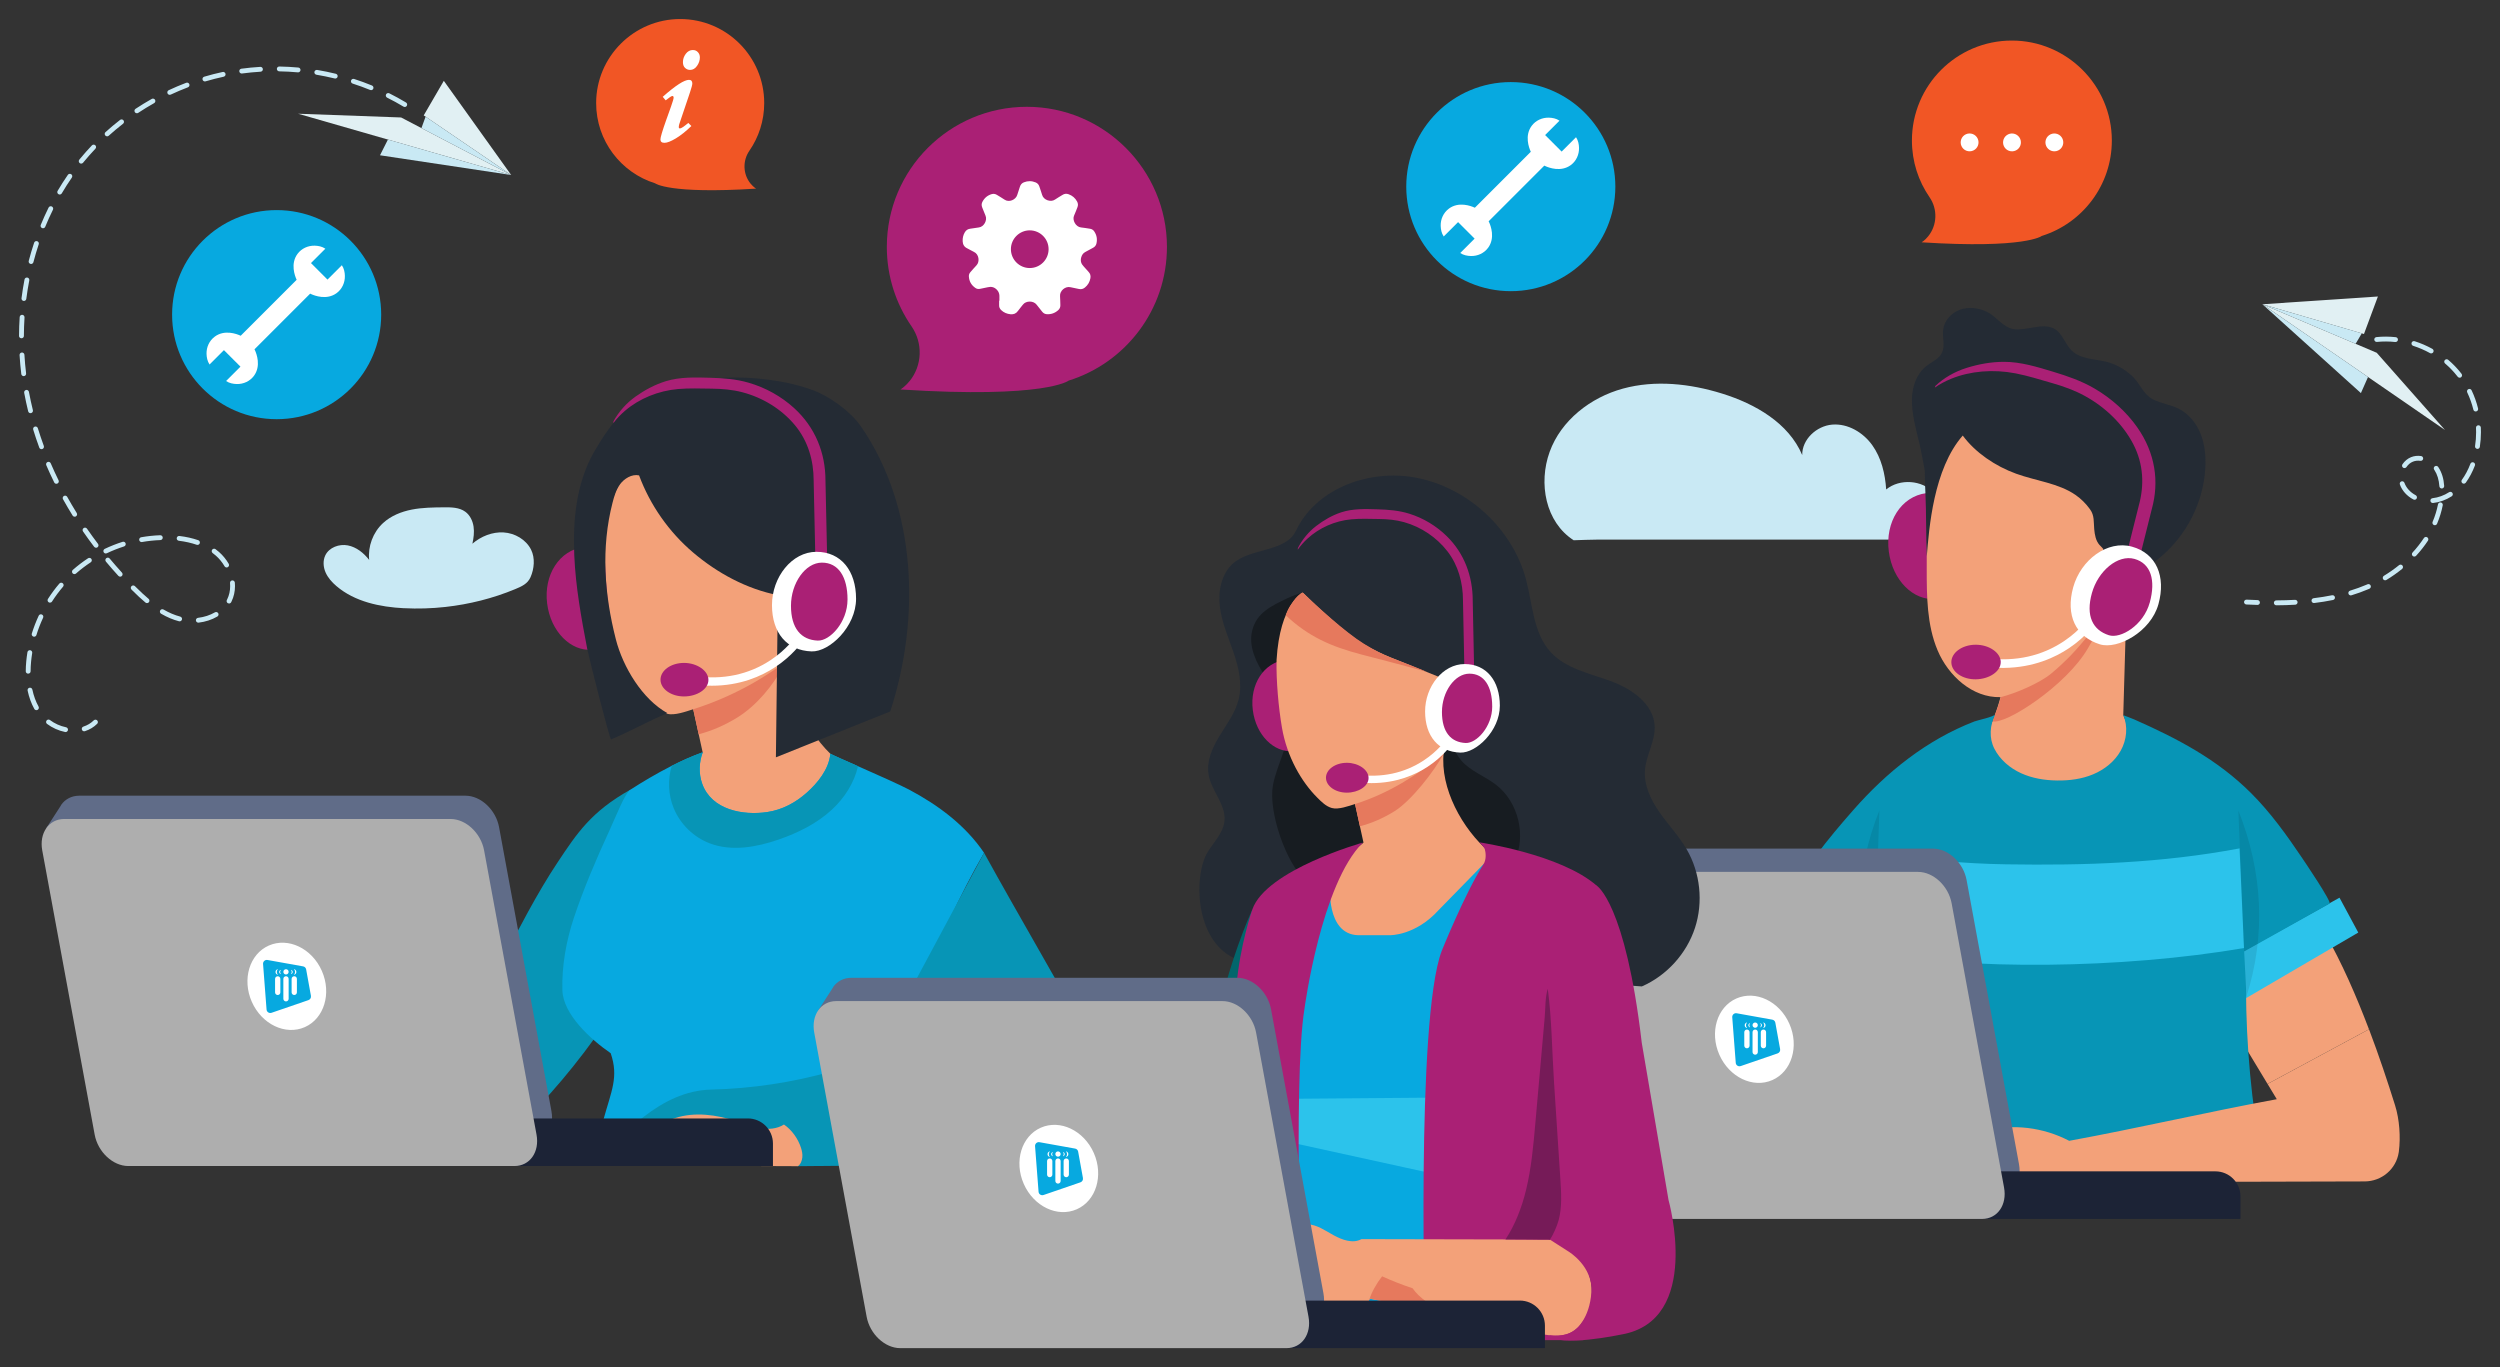<?xml version="1.0" encoding="UTF-8"?><svg id="Layer_1" xmlns="http://www.w3.org/2000/svg" viewBox="0 0 1313.31 718.21"><rect x="0" y="0" width="1313.31" height="718.21" fill="#333333" stroke="none"/><path d="M826.67,283.81c4.17-.1,8.34-.34,12.51-.34h175.97c6.4-6.68,7.12-17.79.84-24.58-6.28-6.79-17.97-7.61-25.13-1.76-.55-8.22-2.52-16.58-7.32-23.28-4.8-6.7-12.82-11.46-21.03-10.79-8.21.67-15.89,7.75-15.76,15.99-7.13-16.84-24.69-26.9-42.16-32.32-16.82-5.21-35.06-7.22-52.05-2.58-16.98,4.64-32.48,16.66-38.47,33.22-6,16.56-2.2,36.89,12.6,46.43Z" style="fill:#c9e9f4; stroke-width:0px;"/><path d="M212.26,319.52c-12.68-.65-25.88-3.4-35.53-11.64-2.35-2.01-4.48-4.36-5.71-7.2-1.23-2.83-1.46-6.2-.11-8.98,2.03-4.15,7.27-6.06,11.81-5.19,4.54.87,8.37,3.99,11.22,7.63-.76-7.1,2.01-14.5,7.26-19.34,4.15-3.83,9.59-6.01,15.13-7.1,5.54-1.08,11.22-1.14,16.86-1.19,3.9-.04,8.1.02,11.25,2.32,2.45,1.79,3.87,4.75,4.33,7.75.46,3,.04,6.07-.61,9.04,4.53-3.87,10.45-6.28,16.4-5.92,5.94.36,11.79,3.75,14.44,9.08,2.18,4.4,1.64,10.02-.3,14.44-1.52,3.49-4.72,4.88-8.07,6.27-11.67,4.85-24.1,7.97-36.65,9.36-7.21.8-14.48,1.02-21.72.65Z" style="fill:#c9e9f4; stroke-width:0px;"/><path d="M1012.89,124.18c4.8-5.9,5.07-14.31.75-20.57-5.84-8.46-9.26-18.73-9.26-29.79,0-28.99,23.49-52.5,52.48-52.51,28.94-.02,52.54,23.58,52.54,52.51,0,23.54-15.49,43.46-36.82,50.13h0s-8.55,6.83-63.1,3.34c0,0,1.63-.93,3.41-3.11Z" style="fill:#f15625; stroke-width:0px;"/><path d="M394.3,96.48c-4.04-4.96-4.26-12.03-.63-17.29,4.91-7.12,7.79-15.74,7.79-25.04,0-24.37-19.75-44.13-44.12-44.15-24.33-.01-44.17,19.82-44.17,44.15,0,19.79,13.02,36.53,30.96,42.14h0s7.19,5.74,53.05,2.8c0,0-1.37-.79-2.86-2.61Z" style="fill:#f15625; stroke-width:0px;"/><path d="M477.8,200.25c6.73-8.26,7.1-20.05,1.05-28.82-8.18-11.86-12.98-26.24-12.98-41.74,0-40.62,32.92-73.55,73.53-73.58,40.54-.02,73.62,33.03,73.62,73.58,0,32.98-21.7,60.89-51.6,70.24h0s-11.98,9.57-88.41,4.67c0,0,2.29-1.31,4.77-4.36Z" style="fill:#aa2075; stroke-width:0px;"/><circle cx="145.33" cy="165.29" r="54.92" style="fill:#07a9e0; stroke-width:0px;"/><polygon points="233.15 42.46 268.54 91.94 222.59 60.62 233.15 42.46" style="fill:#e1f0f3; stroke-width:0px;"/><polygon points="156.6 59.75 268.54 91.94 210.71 61.71 156.6 59.75" style="fill:#e1f0f3; stroke-width:0px;"/><polygon points="223.57 61.29 221.39 67.29 268.54 91.94 223.57 61.29" style="fill:#c9e9f4; stroke-width:0px;"/><polygon points="268.54 91.94 199.62 81.57 203.78 73.32 268.54 91.94" style="fill:#c9e9f4; stroke-width:0px;"/><polygon points="1249.17 155.76 1188.48 159.83 1241.85 175.46 1249.17 155.76" style="fill:#e1f0f3; stroke-width:0px;"/><polygon points="1284.4 225.88 1188.48 159.83 1248.55 185.32 1284.4 225.88" style="fill:#e1f0f3; stroke-width:0px;"/><polygon points="1240.71 175.12 1237.46 180.61 1188.48 159.83 1240.71 175.12" style="fill:#c9e9f4; stroke-width:0px;"/><polygon points="1188.48 159.83 1240.24 206.5 1243.98 198.05 1188.48 159.83" style="fill:#c9e9f4; stroke-width:0px;"/><path d="M1195.8,317.98c-.7,0-1.27-.59-1.27-1.29,0-.7.56-1.29,1.27-1.29,3.41-.02,6.72-.12,9.83-.29.71-.04,1.3.5,1.34,1.2.04.7-.5,1.32-1.2,1.36-3.15.17-6.5.31-9.96.31h0ZM1185.91,317.78s-.03,0-.04,0c-1.86-.06-3.76-.14-5.81-.23-.7-.03-1.24-.63-1.21-1.33.03-.7.63-1.24,1.33-1.21,2.03.1,3.92.17,5.77.23.7.02,1.25.61,1.23,1.31-.02.69-.59,1.23-1.27,1.23ZM1215.56,316.79c-.63,0-1.18-.47-1.26-1.12-.08-.7.41-1.33,1.11-1.42,3.33-.4,6.59-.93,9.67-1.55.69-.14,1.36.3,1.5.99.14.69-.3,1.36-.99,1.5-3.15.64-6.47,1.18-9.87,1.59-.05,0-.1,0-.15,0ZM1234.92,312.79c-.54,0-1.05-.35-1.22-.9-.21-.67.17-1.38.84-1.59,2.97-.91,5.87-1.96,8.63-3.13.18-.07.35-.15.53-.23.64-.28,1.39.02,1.67.66.28.64-.02,1.39-.66,1.67-.18.08-.36.16-.54.23-2.83,1.2-5.82,2.29-8.88,3.22-.12.04-.25.06-.37.06ZM1252.99,304.84c-.43,0-.85-.22-1.09-.61-.36-.6-.17-1.38.43-1.75,2.78-1.69,5.46-3.57,7.95-5.59.55-.44,1.35-.36,1.79.19.44.55.36,1.35-.19,1.79-2.58,2.09-5.36,4.04-8.24,5.79-.21.12-.43.18-.66.18ZM1268.3,292.39c-.31,0-.62-.11-.86-.34-.52-.48-.55-1.28-.07-1.8,2.23-2.42,4.24-4.98,5.97-7.62.39-.59,1.18-.75,1.76-.36.59.39.75,1.18.36,1.76-1.81,2.75-3.91,5.42-6.23,7.94-.25.27-.59.41-.94.41ZM1279.08,275.91c-.16,0-.33-.03-.49-.1-.65-.27-.95-1.02-.68-1.67,1.27-3,2.22-6.09,2.83-9.19.14-.69.8-1.14,1.49-1,.69.14,1.14.8,1,1.49-.64,3.27-1.64,6.53-2.98,9.69-.21.49-.68.78-1.17.78ZM1278.01,264.24c-.64,0-1.19-.48-1.26-1.13-.08-.7.43-1.33,1.13-1.4,2.99-.33,5.99-1.41,8.68-3.14.59-.38,1.38-.21,1.76.39.38.59.21,1.38-.39,1.76-3.02,1.93-6.4,3.15-9.78,3.52-.05,0-.09,0-.14,0ZM1268.41,262.54c-.2,0-.4-.05-.59-.15-3.41-1.8-5.93-4.59-7.1-7.87-.24-.66.11-1.39.77-1.63.66-.24,1.39.11,1.63.77.94,2.64,3.09,5,5.89,6.48.62.33.86,1.1.53,1.72-.23.43-.67.68-1.13.68ZM1282.73,256.62c-.66,0-1.22-.51-1.27-1.19-.23-3.35-1.09-6.19-2.56-8.45-.05-.08-.1-.16-.16-.24-.4-.58-.26-1.37.32-1.77.58-.4,1.37-.26,1.77.32.07.1.14.2.2.3,1.71,2.63,2.71,5.88,2.96,9.67.05.7-.48,1.31-1.18,1.36-.03,0-.06,0-.09,0ZM1294.32,254.08c-.26,0-.52-.08-.75-.24-.57-.41-.7-1.21-.28-1.78,1.76-2.43,3.26-5.26,4.47-8.42.25-.66.99-.99,1.64-.73.66.25.99.99.73,1.64-1.29,3.37-2.9,6.4-4.79,9.01-.25.34-.64.53-1.03.53ZM1263.12,245.9c-.24,0-.49-.07-.71-.22-.58-.39-.74-1.18-.35-1.77,1.17-1.73,2.74-3.03,4.55-3.76,1.62-.65,3.41-.85,5.25-.58.7.1,1.18.75,1.08,1.44-.1.7-.75,1.18-1.44,1.08-1.39-.2-2.73-.06-3.93.43-1.33.53-2.5,1.51-3.38,2.82-.25.37-.65.56-1.06.56ZM1301.47,235.81c-.06,0-.13,0-.2-.01-.69-.11-1.17-.76-1.06-1.45.37-2.39.55-4.84.55-7.28,0-.77-.02-1.56-.06-2.33-.03-.7.51-1.3,1.21-1.33.71-.03,1.3.51,1.33,1.21.04.81.06,1.64.06,2.45,0,2.57-.2,5.16-.58,7.67-.1.63-.64,1.08-1.26,1.08ZM1300.55,216.17c-.57,0-1.09-.39-1.23-.97-.78-3.14-1.87-6.19-3.23-9.07-.3-.64-.03-1.39.61-1.7.63-.3,1.39-.03,1.69.6,1.44,3.03,2.58,6.25,3.4,9.55.17.68-.25,1.37-.93,1.54-.1.03-.21.04-.31.04ZM1292.1,198.42c-.38,0-.76-.17-1.01-.5-.08-.1-.16-.2-.24-.31-1.87-2.4-4.02-4.64-6.39-6.65-.54-.46-.6-1.26-.14-1.79.46-.54,1.26-.6,1.79-.14,2.5,2.13,4.77,4.49,6.75,7.03.08.11.17.22.25.33.43.56.32,1.36-.24,1.78-.23.18-.5.26-.77.26ZM1277.15,185.65c-.21,0-.42-.05-.61-.16-2.81-1.55-5.79-2.84-8.85-3.82-.67-.21-1.04-.93-.82-1.6.21-.67.93-1.04,1.6-.82,3.22,1.03,6.35,2.38,9.3,4.01.62.34.84,1.11.5,1.73-.23.42-.67.66-1.11.66ZM1258.42,179.67s-.09,0-.14,0c-3.21-.35-6.47-.37-9.61-.05-.69.07-1.32-.44-1.4-1.14-.07-.7.44-1.32,1.14-1.4,3.32-.34,6.76-.32,10.15.05.7.08,1.2.71,1.13,1.4-.07.65-.62,1.13-1.26,1.13Z" style="fill:#c9e9f4; stroke-width:0px;"/><path d="M34.45,384.57c-.09,0-.17,0-.26-.03-3.43-.71-6.7-2.18-9.47-4.25-.56-.42-.68-1.22-.25-1.78.42-.56,1.22-.68,1.78-.25,2.47,1.85,5.39,3.16,8.45,3.79.69.14,1.13.81.99,1.5-.12.6-.65,1.02-1.25,1.02ZM44.23,384.17c-.54,0-1.04-.34-1.21-.88-.22-.67.15-1.39.82-1.6,2.09-.68,3.91-1.77,5.41-3.26.5-.49,1.31-.49,1.8,0,.49.5.49,1.31,0,1.8-1.79,1.77-3.94,3.07-6.42,3.87-.13.04-.26.06-.39.06ZM19.13,373.06c-.45,0-.88-.24-1.11-.65-1.58-2.84-2.76-6.08-3.51-9.62-.15-.69.29-1.36.98-1.51.69-.14,1.36.29,1.51.98.7,3.29,1.79,6.29,3.25,8.91.34.61.12,1.39-.49,1.73-.2.11-.41.16-.62.16ZM14.8,353.89h0c-.7,0-1.27-.54-1.27-1.24,0-1.73.1-3.51.27-5.3.15-1.57.35-3.16.61-4.73.11-.69.77-1.16,1.46-1.05.69.11,1.16.77,1.05,1.46-.25,1.51-.44,3.05-.59,4.57-.16,1.72-.25,3.39-.25,5.05,0,.7-.57,1.23-1.27,1.23ZM17.93,334.48c-.12,0-.25-.02-.38-.06-.67-.21-1.05-.92-.84-1.59.99-3.19,2.21-6.35,3.62-9.39.3-.64,1.05-.91,1.69-.62.64.3.91,1.05.62,1.69-1.37,2.94-2.55,5.99-3.5,9.07-.17.55-.67.9-1.22.9ZM104.18,327.09c-.64,0-1.19-.48-1.26-1.12-.08-.7.42-1.33,1.12-1.41,3.23-.38,6.29-1.38,8.85-2.88.61-.36,1.39-.15,1.74.45.36.61.15,1.39-.45,1.74-2.86,1.68-6.26,2.8-9.84,3.22-.05,0-.1,0-.15,0ZM94.36,326.41c-.11,0-.22-.01-.33-.04-3.17-.84-6.25-2.13-9.4-3.97-.61-.35-.81-1.13-.46-1.74.35-.61,1.13-.81,1.74-.46,2.96,1.72,5.83,2.93,8.77,3.71.68.18,1.09.88.91,1.55-.15.57-.67.95-1.23.95ZM120.32,317.03c-.2,0-.4-.05-.59-.14-.62-.32-.87-1.09-.54-1.72.06-.11.12-.23.17-.34,1.03-2.11,1.55-4.44,1.55-6.93,0-.53-.02-1.08-.07-1.62-.06-.7.45-1.32,1.15-1.38.7-.06,1.32.45,1.38,1.15.06.62.08,1.24.08,1.85,0,2.88-.61,5.59-1.81,8.05-.07.14-.13.27-.2.4-.23.44-.67.69-1.13.69ZM77.23,316.83c-.29,0-.58-.1-.82-.3-2.2-1.84-4.47-3.95-7.16-6.64l-.17-.17c-.5-.5-.5-1.3,0-1.8.5-.5,1.3-.5,1.8,0l.17.17c2.64,2.63,4.86,4.7,7,6.49.54.45.61,1.25.16,1.79-.25.3-.61.45-.98.45ZM26.26,316.59c-.24,0-.47-.07-.69-.2-.59-.38-.76-1.17-.38-1.76,1.82-2.83,3.83-5.55,6-8.08.46-.53,1.26-.6,1.79-.14.53.46.6,1.26.14,1.79-2.09,2.45-4.04,5.07-5.79,7.8-.24.38-.65.59-1.07.59ZM63.14,302.94c-.34,0-.69-.14-.94-.41-2.23-2.44-4.44-4.96-6.55-7.5-.45-.54-.38-1.34.16-1.79.54-.45,1.34-.38,1.79.16,2.09,2.5,4.27,5,6.47,7.41.47.52.44,1.32-.08,1.8-.24.22-.55.33-.86.33ZM39.1,301.6c-.35,0-.7-.14-.95-.42-.47-.52-.42-1.33.1-1.8l.05-.04c2.48-2.18,5.16-4.23,7.96-6.07.59-.39,1.38-.22,1.76.36.39.59.22,1.38-.36,1.76-2.7,1.77-5.29,3.74-7.68,5.85l-.03.03c-.24.22-.55.32-.85.32ZM119.06,298.1c-.44,0-.86-.23-1.1-.63-1.24-2.13-2.78-4.01-4.58-5.59-.53-.46-1.09-.91-1.66-1.34-.56-.42-.68-1.22-.26-1.78.42-.56,1.22-.68,1.78-.26.63.47,1.24.96,1.82,1.47,2,1.76,3.72,3.85,5.1,6.22.35.61.15,1.39-.46,1.74-.2.12-.42.17-.64.17ZM55.58,290.76c-.48,0-.93-.27-1.15-.73-.3-.63-.03-1.39.6-1.7,3.02-1.44,6.17-2.68,9.36-3.7.67-.21,1.39.15,1.6.82.21.67-.15,1.39-.82,1.6-3.08.99-6.12,2.19-9.04,3.58-.18.08-.36.12-.55.12ZM50.46,287.74c-.38,0-.76-.17-1.01-.5-2.01-2.64-3.97-5.35-5.84-8.06-.4-.58-.25-1.37.33-1.77.58-.4,1.37-.25,1.77.33,1.85,2.68,3.79,5.36,5.77,7.97.43.56.32,1.36-.24,1.78-.23.17-.5.26-.77.26ZM103.74,286.25c-.14,0-.28-.02-.42-.07-2.84-.99-6-1.69-9.37-2.1-.7-.08-1.2-.72-1.11-1.41.08-.7.72-1.2,1.41-1.11,3.56.43,6.89,1.17,9.91,2.22.66.23,1.01.96.78,1.62-.18.53-.68.85-1.2.85ZM74.38,284.75c-.61,0-1.14-.43-1.25-1.05-.12-.69.34-1.35,1.03-1.47,3.31-.58,6.68-.94,10.01-1.06.7-.02,1.29.52,1.32,1.23.02.7-.52,1.29-1.23,1.32-3.21.11-6.46.46-9.66,1.02-.07.01-.15.02-.22.02ZM39.23,271.44c-.43,0-.84-.21-1.08-.6-1.75-2.82-3.45-5.71-5.05-8.58-.34-.61-.12-1.39.49-1.73.61-.34,1.39-.12,1.73.49,1.58,2.84,3.26,5.69,4.99,8.48.37.6.19,1.38-.41,1.75-.21.13-.44.19-.67.19ZM29.62,254.14c-.47,0-.92-.26-1.14-.71-1.47-2.98-2.87-6.02-4.17-9.05-.28-.65.02-1.39.67-1.67.65-.28,1.39.02,1.67.67,1.28,2.98,2.66,5.99,4.11,8.93.31.63.05,1.39-.58,1.7-.18.09-.37.13-.56.13ZM21.82,235.96c-.52,0-1.01-.32-1.19-.83-1.15-3.12-2.22-6.3-3.18-9.44-.21-.67.17-1.38.84-1.59.67-.21,1.38.17,1.59.84.95,3.1,2.01,6.23,3.14,9.31.24.66-.1,1.39-.76,1.63-.14.05-.29.08-.44.08ZM16.03,217.05c-.57,0-1.09-.39-1.23-.97-.79-3.23-1.5-6.51-2.1-9.75-.13-.69.33-1.35,1.02-1.48.69-.13,1.36.33,1.48,1.02.59,3.19,1.28,6.42,2.07,9.6.17.68-.25,1.37-.93,1.54-.1.03-.2.04-.3.04ZM12.44,197.59c-.63,0-1.18-.47-1.26-1.12-.4-3.28-.7-6.62-.9-9.94-.04-.7.49-1.3,1.2-1.35.71-.04,1.3.49,1.35,1.2.19,3.26.49,6.55.88,9.78.09.7-.41,1.33-1.11,1.42-.05,0-.1,0-.16,0ZM11.27,177.7h0c-.7,0-1.27-.51-1.27-1.21.01-3.31.12-6.63.34-9.94.05-.7.65-1.21,1.35-1.17.7.05,1.23.66,1.19,1.36-.21,3.25-.32,6.49-.33,9.75,0,.7-.57,1.21-1.27,1.21ZM12.56,158.1c-.05,0-.11,0-.16-.01-.7-.09-1.19-.73-1.1-1.42.42-3.29.96-6.61,1.58-9.85.13-.69.8-1.14,1.49-1.01.69.13,1.14.8,1.01,1.49-.62,3.19-1.14,6.45-1.56,9.69-.08.64-.63,1.11-1.26,1.11ZM16.32,138.67c-.11,0-.21-.01-.32-.04-.68-.18-1.09-.87-.91-1.55.84-3.22,1.8-6.44,2.84-9.57.22-.67.94-1.03,1.61-.8.67.22,1.03.94.8,1.61-1.03,3.08-1.96,6.24-2.79,9.41-.15.57-.67.95-1.23.95ZM22.58,119.91c-.16,0-.32-.03-.48-.1-.65-.27-.96-1.01-.69-1.66,1.27-3.08,2.65-6.14,4.11-9.1.31-.63,1.08-.89,1.71-.58.63.31.89,1.08.58,1.71-1.44,2.9-2.8,5.91-4.04,8.94-.2.49-.68.79-1.18.79ZM31.36,102.19c-.22,0-.44-.06-.64-.18-.61-.36-.81-1.14-.45-1.74,1.69-2.87,3.5-5.7,5.38-8.42.4-.58,1.19-.72,1.77-.32.58.4.72,1.19.32,1.77-1.85,2.66-3.62,5.44-5.28,8.26-.24.4-.66.63-1.1.63ZM42.65,85.95c-.28,0-.57-.09-.8-.29-.55-.44-.63-1.25-.18-1.79.15-.18.29-.36.44-.54,1.96-2.37,4.03-4.72,6.17-6.96.48-.51,1.29-.53,1.8-.04.51.48.53,1.29.04,1.8-2.09,2.2-4.13,4.5-6.04,6.82-.14.18-.29.35-.43.53-.25.31-.62.47-.99.47ZM56.28,71.62c-.35,0-.69-.14-.95-.42-.47-.52-.43-1.33.09-1.8,2.46-2.22,5.04-4.37,7.66-6.41.56-.43,1.35-.33,1.79.23.43.56.33,1.35-.23,1.79-2.58,2-5.11,4.11-7.52,6.29-.24.22-.55.33-.85.33ZM71.91,59.5c-.41,0-.82-.2-1.06-.57-.39-.59-.23-1.38.36-1.76,2.76-1.83,5.63-3.58,8.52-5.21.61-.34,1.39-.13,1.73.49.34.61.13,1.39-.49,1.73-2.84,1.59-5.65,3.31-8.36,5.11-.22.14-.46.21-.7.21ZM212.61,56.19c-.22,0-.45-.06-.65-.18-2.78-1.67-5.67-3.25-8.59-4.71-.63-.31-.88-1.08-.57-1.71.31-.63,1.08-.88,1.71-.57,2.98,1.49,5.93,3.11,8.76,4.81.6.36.8,1.14.44,1.75-.24.4-.66.62-1.09.62ZM89.16,49.81c-.48,0-.94-.27-1.15-.73-.3-.64-.02-1.39.61-1.69,3.01-1.41,6.1-2.72,9.2-3.9.66-.25,1.39.08,1.64.74.25.66-.08,1.39-.74,1.64-3.04,1.16-6.07,2.44-9.02,3.83-.17.08-.36.12-.54.12ZM194.93,47.35c-.16,0-.32-.03-.48-.09-3.01-1.23-6.1-2.36-9.21-3.36-.67-.22-1.04-.93-.82-1.6.22-.67.93-1.04,1.6-.82,3.16,1.02,6.32,2.18,9.38,3.43.65.27.96,1.01.7,1.66-.2.49-.68.79-1.18.79ZM107.64,42.78c-.55,0-1.06-.36-1.22-.91-.2-.67.18-1.38.86-1.58,3.19-.95,6.45-1.78,9.68-2.48.69-.15,1.36.29,1.51.98.15.69-.29,1.36-.98,1.51-3.17.68-6.36,1.5-9.49,2.43-.12.04-.24.05-.36.05ZM176.11,41.26c-.1,0-.2-.01-.3-.04-3.16-.77-6.39-1.43-9.6-1.97-.69-.12-1.16-.77-1.05-1.46.12-.69.77-1.16,1.46-1.05,3.27.55,6.56,1.22,9.79,2.01.68.17,1.1.85.94,1.54-.14.58-.66.97-1.24.97ZM126.97,38.62c-.63,0-1.17-.46-1.26-1.1-.09-.7.39-1.34,1.09-1.43,3.28-.44,6.62-.77,9.95-.96.7-.04,1.3.5,1.34,1.2.04.7-.5,1.3-1.2,1.34-3.26.19-6.54.51-9.75.94-.06,0-.12.01-.17.01ZM156.6,38.01s-.08,0-.12,0c-3.25-.3-6.54-.48-9.79-.53-.7-.01-1.26-.59-1.25-1.29.01-.7.59-1.27,1.29-1.25,3.31.06,6.67.24,9.98.54.7.06,1.22.68,1.15,1.38-.06.66-.62,1.16-1.27,1.16Z" style="fill:#c9e9f4; stroke-width:0px;"/><path d="M112.8,176.85c5.18-3.86,11.59-1.41,13.44-.56.07.03.13.06.2.09l29.4-29.4c-.03-.07-.06-.13-.09-.2-.84-1.85-3.3-8.26.56-13.44,2.1-2.82,5.48-4.36,8.99-4.28,1.82.04,3.91.41,5.61,1.59l-7.55,7.55.48.48,7.72,7.72.48.48,7.55-7.55c1.16,1.69,1.54,3.77,1.58,5.58.09,3.56-1.48,6.99-4.36,9.09-5.17,3.77-11.52,1.34-13.35.5h-.01c-.17-.08-.34-.16-.51-.25h0l-29.25,29.25h0c.09.16.18.33.25.51h0c.84,1.85,3.27,8.2-.5,13.37-2.1,2.88-5.53,4.46-9.09,4.36-1.81-.05-3.89-.42-5.58-1.58l7.55-7.55-.48-.48-7.72-7.72-.48-.48-7.55,7.55c-1.17-1.7-1.54-3.79-1.59-5.61-.09-3.51,1.46-6.9,4.28-8.99Z" style="fill:#fff; stroke-width:0px;"/><path d="M348.16,50.85c6.72-5.94,11.31-8.9,13.77-8.9,1.17,0,1.76.64,1.76,1.93,0,.62-.41,2.19-1.24,4.69l-5.63,16.7c-.16.64-.24,1.14-.24,1.48,0,.48.21.72.62.72.64,0,2.11-.97,4.38-2.9l1.62,1.62c-2.85,2.78-5.57,4.95-8.16,6.51s-4.58,2.33-5.99,2.33-2.11-.6-2.11-1.79c0-1.08,1.02-4.51,3.07-10.28l2.48-6.94c.92-2.6,1.38-4.18,1.38-4.73s-.22-.86-.66-.86-1.61.76-3.52,2.28l-1.55-1.86ZM364,26.28c1.06,0,1.93.37,2.62,1.12.69.75,1.04,1.66,1.04,2.74,0,1.54-.49,3.03-1.48,4.45-.99,1.43-2.21,2.14-3.66,2.14-.99,0-1.86-.35-2.62-1.04-.76-.69-1.14-1.71-1.14-3.07,0-1.56.5-3.01,1.5-4.35,1-1.33,2.25-2,3.74-2Z" style="fill:#fff; stroke-width:0px;"/><circle cx="1056.9" cy="74.8" r="4.69" transform="translate(813.77 1106.07) rotate(-80.78)" style="fill:#fff; stroke-width:0px;"/><circle cx="1034.64" cy="74.8" r="4.69" transform="translate(795.07 1084.09) rotate(-80.78)" style="fill:#fff; stroke-width:0px;"/><circle cx="1079.16" cy="74.8" r="4.69" transform="translate(832.46 1128.04) rotate(-80.78)" style="fill:#fff; stroke-width:0px;"/><path d="M574.86,121.59c-.53-.78-1.28-1.28-2.23-1.42-1.58-.24-3.16-.53-4.76-.69-2.77-.28-4.73-3.9-3.61-6.28.65-1.38,1.13-2.85,1.72-4.26.45-1.07.38-2.09-.16-3.08-.99-1.84-2.48-3.11-4.44-3.82-1.14-.41-2.22-.31-3.26.37-1.29.83-2.65,1.55-3.9,2.43-2.23,1.56-6,.22-6.75-2.41-.42-1.49-.99-2.95-1.46-4.43-.33-1.05-1-1.78-1.99-2.19-2.05-.85-4.12-.85-6.17-.02-1.02.41-1.7,1.17-2.04,2.24-.47,1.48-1.01,2.94-1.45,4.43-.74,2.46-4.29,4.07-6.67,2.4-1.27-.89-2.65-1.63-3.96-2.47-.86-.55-1.79-.69-2.74-.42-2.21.63-3.84,2.01-4.9,4.04-.5.96-.53,1.95-.11,2.96.6,1.46,1.15,2.94,1.76,4.39.99,2.33-.83,5.8-3.51,6.12-1.5.18-2.98.48-4.48.66-1.28.15-2.22.75-2.88,1.84-.88,1.45-1.23,3.04-1.16,4.73.07,1.72.78,3,2.41,3.76,1.22.57,2.34,1.34,3.56,1.89,2.55,1.15,3.18,5.1,1.25,7.08-1.09,1.11-2.07,2.32-3.11,3.48-.57.63-.89,1.37-.85,2.22.12,2.64,1.31,4.7,3.49,6.17.73.5,1.58.61,2.47.41,1.31-.3,2.65-.5,3.95-.82,1.85-.46,3.4-.12,4.77,1.28.87.89,1.32,1.96,1.36,3.16.03.86,0,1.49,0,2.65h-.15c0,.39.03,1.51,0,2.3-.05,1.05.33,1.88,1.06,2.59,1.38,1.35,3.08,2.03,4.98,2.21,1.61.15,2.89-.38,3.85-1.74.8-1.14,1.75-2.18,2.59-3.29,1.64-2.19,5.59-2.17,7.22,0,.95,1.26,1.97,2.47,2.94,3.71.59.76,1.38,1.2,2.31,1.27,2.32.18,4.35-.55,6.08-2.09.76-.68,1.17-1.55,1.14-2.59-.05-1.6-.06-3.21-.17-4.81-.2-2.78,2.75-5.33,5.5-4.67,1.47.35,2.96.59,4.43.93,1.19.28,2.21-.02,3.13-.76,1.58-1.28,2.55-2.94,2.9-4.94.22-1.23-.06-2.34-.96-3.28-.9-.94-1.7-1.97-2.61-2.91-1.28-1.32-1.77-2.79-1.29-4.63.34-1.27.97-2.25,2.1-2.88,1.36-.76,2.72-1.51,4.1-2.22.98-.5,1.61-1.27,1.84-2.32.51-2.26.14-4.39-1.18-6.31ZM540.95,140.81c-5.47,0-9.91-4.46-9.9-9.95.01-5.41,4.47-9.85,9.87-9.85,5.49,0,9.94,4.45,9.93,9.92-.01,5.45-4.46,9.89-9.9,9.88Z" style="fill:#fff; stroke-width:0px;"/><path d="M146.6,583.4c-3.68,2.35-8.31,2.66-12.6,1.95-4.29-.71-8.36-2.36-12.49-3.72-10.36-3.41-21.72-4.98-32.09-1.63-9.89,3.19-17.88,10.48-25.55,17.58-2.21,2.04-4.22,4.59-5.56,7.29l95.62.42c1.42-.98,2.11-2.82,2.31-4.55.2-1.72-.16-3.47-.69-5.12-1.57-4.83-4.79-9.36-8.94-12.22Z" style="fill:#f3a179; stroke-width:0px;"/><path d="M331.13,414.85c-20.61,11.48-28.16,23.07-38.13,38.05-11.12,16.71-20.19,34.72-29.6,52.41-9.41,17.69-20.35,35.36-37.07,46.69-24.03,16.29-54.92,18.14-84.08,19.04-.42,11.88-3.42,23.67-8.93,34.26,34.32.51,69.01,1.41,103.33,1.91,5.88.09,11.91.15,17.45-1.78,6.41-2.23,11.59-6.92,16.43-11.62,17.44-16.92,33.16-35.56,46.83-55.55l13.78-123.42Z" style="fill:#0795b6; stroke-width:0px;"/><path d="M439.3,398.78l-12.57,37.53c-8.43,11.12-19.15,20.51-31.4,27.19l-55.47.04-12.68-33.25,41.98-34.92-2.12-9.65-3.49-15.91,37.72-19.67,15.28-7.97c-2.28,21.01,6.64,42.94,22.75,56.62Z" style="fill:#f3a179; stroke-width:0px;"/><path d="M411.71,349.69c-5.56,10.39-14.36,21.07-24.4,27.25-6.31,3.89-13.14,6.96-20.27,8.78l-3.49-15.91,37.72-19.67,7.73-2.98,2.71,2.54Z" style="fill:#e6795d; stroke-width:0px;"/><path d="M330.48,310.11c1.86,15.04-10.27,30.42-19.68,31.2-10.73.89-21.51-9.27-23.38-24.31-1.86-15.04,6.45-28.01,19.27-29.6,12.81-1.59,21.92,7.67,23.78,22.71Z" style="fill:#aa2075; stroke-width:0px;"/><path d="M326.83,251.96c-6.66,9.75-8.78,24.08-9.05,35.89-.27,11.8,1.17,27.91,3.17,39.55,3.02,17.54,11.61,32.13,20.89,41.42,2.53,2.53,5.18,5.19,8.63,6.14,3.83,1.05,9.87-1.17,13.66-2.37,19.57-6.18,37.94-16.11,53.84-29.09l3.98-47.89-80.57-57.36-14.55,13.72Z" style="fill:#f3a179; stroke-width:0px;"/><path d="M350.56,374.63c-9.03,3.74-20.51,10.07-29.55,13.81-.69.29-11.77-43.59-12.54-47.63-3.11-16.22-6.08-32.58-6.79-49.08-.79-18.3.97-37.81,10.32-54.18,8.8-15.32,19.26-28.94,36.26-33.73,17-4.79,34.01-6.64,51.58-4.79,9.57,1.01,17.67,2.57,26.74,5.77,9.07,3.21,20.23,11.29,25.7,19.21,29.28,42.45,31.42,100.72,15.38,149.73l-60.06,24.11,1.04-85.21c-16.36-3.21-31.82-11.58-44.52-22.38-12.71-10.8-22.59-24.9-28.4-40.53-3.8-.83-7.84,1.73-9.99,4.67-2.06,2.82-3.07,6.26-3.94,9.64-6.11,23.74-4.31,48.12,1.71,71.73,3.73,14.64,13.86,31.47,27.05,38.84Z" style="fill:#242b34; stroke-width:0px;"/><path d="M434.52,292.92h-6.21s-.88-40.53-.88-40.53c0-10.5-2.96-20.83-9.96-29.18-6.89-8.21-16.64-14.31-27.55-17.17-5.23-1.37-10.68-1.81-16.1-1.87-5.84-.07-11.72-.31-17.54.19-10.36.9-20.35,4.94-27.95,11.43-2.29,1.96-4.36,4.13-6.13,6.49l.07-.95c2.79-5.07,6.79-9.58,11.67-13.05,4.78-3.39,10.1-6.27,15.87-8.04,7.42-2.27,15.38-2.01,23.09-1.8,6.96.19,13.67.66,20.35,2.6,8.99,2.61,17.2,7.22,23.87,13.29,11.22,10.2,16.52,23.71,16.52,38.04l.88,40.53Z" style="fill:#aa2075; stroke-width:0px;"/><path d="M373.84,360.22c-3.02,0-6.18-.2-9.51-.65l.59-4.35c14.9,2.01,28.29-.81,39.79-8.37,8.54-5.62,12.71-11.8,12.75-11.86l3.66,2.43c-.19.28-4.71,7-13.99,13.1-7.11,4.68-18.26,9.71-33.28,9.71Z" style="fill:#fff; stroke-width:0px;"/><path d="M372.15,357.19c0,4.87-6.01,8.67-12.83,8.67s-12.34-3.95-12.34-8.81,5.53-8.81,12.34-8.81,12.83,4.09,12.83,8.96Z" style="fill:#aa2075; stroke-width:0px;"/><path d="M516.96,448.02c-12.98,22.49-24.09,46.89-32.74,71.32-.1.28-.2.57-.3.85-8.13,23.12-9.3,66.9-4.86,90.96l-165.84-1.16,3.57-21.09c4.44-16.06,8.31-23.03,4.02-35.62-10.56-7.26-25.03-20.46-25.38-33.12-.36-12.66,2.03-26.03,6.06-38.06,5.11-15.25,11.76-30.87,18.49-45.43,3.58-7.74,8.26-19.95,11.16-21.82,6.45-4.16,13.75-8.49,21.2-12.28.18-.09.37-.19.55-.28,5.45-2.76,10.98-5.22,16.29-7.1-1.99,5.32-2.19,11.22-.26,16.59,4.93,13.7,21.39,16.72,34.17,14.81,7.79-1.17,14.73-4.87,20.59-10.06,5.98-5.3,11.67-12.32,12.54-20.54.94.53,7.11,3.24,14.51,6.51,9.96,4.4,22.15,9.81,26.85,12.31,15.48,8.24,29.63,18.81,39.38,33.21Z" style="fill:#07a9e0; stroke-width:0px;"/><path d="M483.91,520.2c-8.12,23.12-9.3,66.9-4.86,90.96l-165.84-1.16c13.65-13.23,33.47-36.98,60.28-37.61,21.34-.5,42.6-3.72,63.12-9.46,7.16-2,14.35-4.37,20.52-8.46,14.95-9.91,21.8-22.32,27.45-39.16.62.76.55,1.77-.38,4.04-.1.28-.2.57-.3.85Z" style="fill:#0795b6; stroke-width:0px;"/><path d="M516.96,448.02c18.44,33.43,39.29,68.88,57.73,102.31,5.08,9.21,10.25,18.7,11.6,29.16,1.34,10.46-2.03,22.25-10.85,27.86-6.89,4.38-15.58,4.24-23.71,3.96l-132.84,1.32c2.92-4.89,1.87-11.97-1.69-16.4-1.82-2.26-3.25-4.25-4.63-4.86-2.64-1.16-.96,1.67-10.7,1.62.85-2.02,2.6-4.94,4.32-6.28,1.66-1.29,3.82-1.67,5.88-2.02,5.3-.88,10.61-1.75,15.91-2.63l87.46-15.59c-11.25-14.47-25.17-36.37-33.81-52.56l35.33-65.89Z" style="fill:#0795b6; stroke-width:0px;"/><path d="M411.83,590.74c-3.68,2.35-8.31,2.66-12.6,1.95-4.29-.71-8.36-2.36-12.49-3.72-10.36-3.41-21.72-4.98-32.09-1.63-9.89,3.19-17.88,10.48-25.55,17.58-2.21,2.04-4.22,4.59-5.56,7.29l95.62.42c1.42-.98,2.11-2.82,2.31-4.55.2-1.72-.16-3.47-.69-5.12-1.57-4.83-4.79-9.36-8.94-12.22Z" style="fill:#f3a179; stroke-width:0px;"/><path d="M450.73,402.49c-1.96,8.72-7.09,16.69-13.69,22.81-7.93,7.34-17.85,12.23-28.06,15.75-11.61,4.01-24.55,6.35-36.04,2.01-8.52-3.21-15.59-10.09-19.04-18.52-2.87-7.01-3.2-15.01-1.02-22.26,5.45-2.76,10.98-5.22,16.29-7.1-1.99,5.32-2.19,11.22-.26,16.59,4.93,13.7,21.39,16.72,34.17,14.81,7.79-1.17,14.73-4.87,20.59-10.06,5.98-5.3,11.67-12.32,12.54-20.54.94.53,7.11,3.24,14.51,6.51Z" style="fill:#0795b6; stroke-width:0px;"/><path d="M449.71,314.54c0,14.68-13.93,27.98-23.37,27.66-12.91-.45-20.8-9.65-20.8-24.33s10.44-27.99,23.36-27.99,20.81,9.99,20.81,24.67Z" style="fill:#fff; stroke-width:0px;"/><path d="M445.22,314.97c0,11.94-9.31,21.81-15.65,21.55-8.68-.36-14.05-6.37-14.05-18.3s7.56-22.66,16.25-22.66,13.46,7.48,13.46,19.42Z" style="fill:#aa2075; stroke-width:0px;"/><path d="M289.71,583.83l-27.54-149.32c-1.68-9.11-9.58-16.51-17.64-16.51H41.6c-4.02,0-7.33,1.85-9.42,4.75h0v.08c-.17.23-.32.51-.47.76l-7.44,11.53,6.12,1.37,27.19,147.35c1.68,9.11,9.58,16.45,17.64,16.45h202.92c8.06,0,13.24-7.34,11.56-16.45Z" style="fill:#606c88; stroke-width:0px;"/><path d="M392.86,587.54h-125.45v25h138.64v-11.81c0-7.28-5.91-13.19-13.19-13.19Z" style="fill:#1c2336; stroke-width:0px;"/><path d="M270.29,612.54H67.37c-8.06,0-15.96-7.39-17.64-16.5l-27.54-149.31c-1.68-9.11,3.49-16.5,11.56-16.5h202.92c8.06,0,15.96,7.39,17.64,16.5l27.54,149.31c1.68,9.11-3.49,16.5-11.56,16.5Z" style="fill:#aeaeae; stroke-width:0px;"/><ellipse cx="150.68" cy="518.14" rx="20.11" ry="23.42" transform="translate(-196.07 104.69) rotate(-23.77)" style="fill:#fff; stroke-width:0px;"/><path d="M1221.69,490.84c-18.09,12.03-32.42,24.8-53.88,39.82l23.38,38.75,53.28-28.7c-6.66-17.57-14.28-34.99-22.78-49.86Z" style="fill:#f3a179; stroke-width:0px;"/><path d="M1036.57,282.32c2.02,15.49-10.38,31.43-20.08,32.29-11.06.99-22.24-9.41-24.26-24.91-2.02-15.49,6.47-28.92,19.67-30.64s22.65,7.76,24.67,23.25Z" style="fill:#aa2075; stroke-width:0px;"/><path d="M1117.23,312.54l-1.83,63.16,3.93,9.32-.25,7.94-4.91,17.6c-9.59,4-30.57,10.41-40.94,9.85-10.38-.56-19.07-.92-29.25-3.02-.63-.13-5.31-22.19-5.93-22.36,8.05-11.46,14.76-29.87,15.31-43.87l56.11-45.15c2.3,1.72,4.98,5.75,7.75,6.52Z" style="fill:#f3a179; stroke-width:0px;"/><path d="M1113.07,306.92c-8.04,18.07-20.28,34.25-35.49,46.9-7.7,6.41-16.74,12.12-26.76,12.4-14.56.4-27.3-11.14-32.95-24.56-5.65-13.42-5.72-28.44-5.71-43,.03-23.27.06-46.53.08-69.8l70.3-5.46,32.93,23.41c-1.63,14.11-2.49,28.34-4.12,42.44-.61,5.3-2.21,14.03,1.71,17.66Z" style="fill:#f3a179; stroke-width:0px;"/><path d="M1046.68,378.9c6.51,2.14,38.98-18.77,50.27-38.53,8.84-15.48,8.67-14.58,15.52-31.45.13-.31.1-.67.14-1.01-.12.26-.24.52-.36.78-8.04,17.35-19.98,32.9-34.68,45.13-6.08,5.06-18.97,10.53-26.54,12.39-.97,4.62-3.2,9.58-4.35,12.69Z" style="fill:#e6795d; stroke-width:0px;"/><polygon points="1168.53 505.15 1174.28 527.64 1238.86 489.89 1229 471.58 1168.53 505.15" style="fill:#2cc3eb; stroke-width:0px;"/><path d="M940.21,494.26l-15.58,76.93c-.57.97-6.68,4.61-10.97,5.96-20.18,7.99-33.55,11.48-53.72,19.47-6.61,2.62-15.03,4.22-22.11,4.83-.91.08-1.81.12-2.72.14.54,6.2,1.03,12.4,1.46,18.61l73.43-.69h9.22c17.73,0,45.18,3.3,50.26-13.69,6.48-21.7,12.96-43.39,19.44-65.09,2.16-7.23,5.39-14.12,7.55-21.35l-56.27-25.11Z" style="fill:#f3a179; stroke-width:0px;"/><polygon points="935.6 473.44 925.11 492.35 989.48 527.32 1000.13 508.88 935.6 473.44" style="fill:#b2452f; stroke-width:0px;"/><path d="M1048.12,375.24c-.65,1.33-9.24,3.11-10.91,3.75-24.99,9.65-46.02,26.5-63.66,46.59-13.28,15.12-26.26,30.91-35.09,49.13l46.36,26.33c-1.17,32.03-2.08,64.54-3.28,96.64l-.39,11.02,207.02-.32c-5.46-29.33-8.19-59.17-8.29-89.01l-.96-19.55s44.85-25.11,44.85-25.11c1.35-.76-13.23-22.24-14.38-23.95-8.09-12.02-16.58-23.88-26.89-34.16-17.71-17.66-38.59-28.59-61.2-38.6-2.03-.9-3.83-1.47-5.89-2.29,2.57,5.94,1.8,13.04-1.36,18.68-3.16,5.65-8.51,9.88-14.48,12.38-5.97,2.5-12.53,3.34-18.99,3.25-6.45-.1-12.97-1.14-18.84-3.82-5.87-2.68-11.08-7.08-14.02-12.82-2.94-5.74-2.41-12.32.41-18.13Z" style="fill:#0795b6; stroke-width:0px;"/><path d="M1176.5,445.68c-40.86,7.71-81.08,9.04-122.65,8.37-21.85-.35-45.88-2.34-67.29-6.75l-1.75,52.84c47.6,9.54,129.79,8.94,194.01-2.12l-2.33-52.33Z" style="fill:#2cc3eb; stroke-width:0px;"/><g style="opacity:.09;"><path d="M984.02,524.35c-10.62-32.74-9.5-66.65,3.26-98.62l-3.26,98.62Z" style="fill:#010101; stroke-width:0px;"/></g><g style="opacity:.09;"><path d="M1179.91,524.12c10.62-32.74,8.7-66.37-4.05-98.33l4.05,98.33Z" style="fill:#010101; stroke-width:0px;"/></g><path d="M1156.05,227.96c-2.21-5.59-6.21-10.61-11.59-13.28-4.25-2.12-9.15-2.7-13.38-4.85-5.19-2.64-6.72-8.18-10.85-12.13-3.87-3.7-8.69-6.42-13.9-7.7-6.17-1.51-13.3-1.32-17.89-5.71-3.67-3.51-4.97-9.38-9.49-11.71-6.14-3.17-14.38,1.32-21.07.31-5.83-.88-8.85-6.49-14.02-9.02-4.38-2.15-9.6-2.83-14.19-1.19-4.59,1.63-8.37,5.79-8.92,10.63-.46,4.02,1.18,8.36-.59,12-1.6,3.3-5.39,4.79-8.27,7.06-5.05,3.99-7.36,10.67-7.51,17.11-.19,7.83,2.18,16.08,3.97,23.65,1.1,4.66,1.86,9.42,2.79,14.12-.02,3.95.15,7.91.33,11.8.52,11.08.2,22.17.71,33.25,1.2-14.58,3.47-45.89,18.9-63.49,6.6,8.95,17.07,16.06,28.03,20.04,10.44,3.79,22.27,4.96,31.23,11.17,2.96,2.05,5.52,4.64,7.62,7.56,2.36,3.28,1.83,6.53,2.19,10.46.27,2.91.8,5.97,2.71,8.18.65.75,1.44,1.38,2.03,2.17l.51,15.12c-.04.63-.09,1.25-.13,1.88-.07.98-1.11,5.67-.54,6.31.37.42.69.91.99,1.41l.1,3.03c.26-.53.55-1.05.85-1.55.12.16.24.31.37.46.38-.86.74-1.72,1.08-2.59,5.27-6.91,14.13-10.81,21.55-15.8,16.79-11.29,27.81-30.74,28.85-50.95.31-6-.24-12.13-2.45-17.72Z" style="fill:#242b34; stroke-width:0px;"/><path d="M1052.81,350.87c-3.11.04-6.38-.13-9.81-.55l.55-4.5c15.39,1.88,29.15-1.2,40.91-9.14,8.73-5.9,12.95-12.33,12.99-12.39l3.8,2.46c-.19.29-4.77,7.27-14.25,13.68-7.27,4.91-18.69,10.24-34.18,10.44Z" style="fill:#fff; stroke-width:0px;"/><path d="M1051.03,347.76c.06,5.02-6.09,9.01-13.11,9.1-7.03.09-12.77-3.91-12.83-8.93-.06-5.02,5.58-9.16,12.61-9.24,7.03-.09,13.28,4.05,13.34,9.07Z" style="fill:#aa2075; stroke-width:0px;"/><path d="M1120.27,307.82l-6.81-1.88s10.15-40.54,10.15-40.55c2.88-10.43,2.47-21.6-2.92-32.02-5.3-10.24-14.33-19.26-25.52-25.4-5.36-2.94-11.22-5.03-17.15-6.73-6.39-1.83-12.77-3.86-19.3-5.12-11.62-2.24-23.69-1.25-33.8,2.89-3.05,1.25-5.92,2.78-8.51,4.6,0,0,.34-.92.34-.92,4.46-4.2,10.07-7.46,16.38-9.43,6.18-1.93,12.8-3.18,19.61-3.18,8.76-.01,17.43,2.66,25.83,5.21,7.59,2.3,14.82,4.79,21.62,8.75,9.15,5.32,16.89,12.39,22.55,20.43,9.51,13.53,11.62,28.56,7.69,42.8l-10.15,40.55Z" style="fill:#aa2075; stroke-width:0px;"/><path d="M1133.88,317.39c-4.03,14.59-21.52,23.99-30.8,21.08-12.7-3.98-18.02-15.29-14-29.89,4.03-14.59,18.06-24.96,30.89-21.41,12.83,3.54,17.94,15.63,13.91,30.22Z" style="fill:#fff; stroke-width:0px;"/><path d="M1129.3,316.58c-3.27,11.86-15.23,19.12-21.46,17.12-8.53-2.74-12.22-10.18-8.94-22.04,3.27-11.86,13.73-20.45,22.36-18.06,8.63,2.38,11.32,11.12,8.05,22.99Z" style="fill:#aa2075; stroke-width:0px;"/><path d="M1244.48,540.71l-53.28,28.7,4.85,8.03c-36.18,6.63-72.87,15.23-109.05,21.86-13.55-7.1-29.76-9.16-44.52-5.15-14.76,4.01-28.31,13.53-35.35,27.11l235.1-.63c8.89-.02,16.56-6.47,17.88-15.27.02-.16.05-.32.07-.47.96-7.63.32-16.86-1.98-24.19-3.96-12.67-8.54-26.37-13.7-39.99Z" style="fill:#f3a179; stroke-width:0px;"/><path d="M1060.64,611.63l-27.54-149.32c-1.68-9.11-9.58-16.51-17.64-16.51h-202.92c-4.02,0-7.33,1.85-9.42,4.75h0v.08c-.17.23-.32.51-.47.76l-7.44,11.53,6.12,1.37,27.19,147.35c1.68,9.11,9.58,16.45,17.64,16.45h202.92c8.06,0,13.24-7.34,11.56-16.45Z" style="fill:#606c88; stroke-width:0px;"/><path d="M1163.79,615.34h-125.45v25h138.64v-11.81c0-7.28-5.91-13.19-13.19-13.19Z" style="fill:#1c2336; stroke-width:0px;"/><path d="M1041.22,640.34h-202.92c-8.06,0-15.96-7.39-17.64-16.5l-27.54-149.31c-1.68-9.11,3.49-16.5,11.56-16.5h202.92c8.06,0,15.96,7.39,17.64,16.5l27.54,149.31c1.68,9.11-3.49,16.5-11.56,16.5Z" style="fill:#aeaeae; stroke-width:0px;"/><ellipse cx="921.61" cy="545.94" rx="20.11" ry="23.42" transform="translate(-141.87 417.8) rotate(-23.77)" style="fill:#fff; stroke-width:0px;"/><path d="M862.5,518.2c13.06-5.72,23.48-17.19,27.91-30.74,4.43-13.55,2.81-28.96-4.35-41.29-4.04-6.96-9.66-12.85-14.27-19.43-4.61-6.59-8.31-14.36-7.63-22.37.67-7.88,5.5-15.17,5.07-23.07-.64-11.73-12.3-19.61-23.34-23.61-11.04-4-23.42-6.5-31.34-15.18-9.12-10.01-9.4-24.91-12.87-38-7.39-27.87-32.55-50.15-61.12-54.11-23.41-3.25-49.74,7.07-59.79,28.47-5.28,11.24-23.93,8.87-33.12,17.21-6.15,5.58-7.86,14.73-6.79,22.96,1.07,8.23,4.5,15.94,7.18,23.8,2.68,7.86,4.64,16.35,2.69,24.42-1.71,7.07-6.24,13.06-10.04,19.27-3.8,6.21-7.05,13.38-5.77,20.54,1.52,8.5,9.19,15.61,8.33,24.2-.61,6.17-5.46,10.91-8.73,16.17-7.67,12.33-6.88,46.09,13.62,55.79l214.35,14.96Z" style="fill:#242b34; stroke-width:0px;"/><path d="M785.7,412.1c-5.87-4.47-13.27-7.02-18.08-12.62-4.25-4.95-5.88-11.65-6.49-18.15-.62-6.5-.37-13.09-1.53-19.52-.22-1.21-.49-2.41-.81-3.59-2.41-.85-4.56-2.32-6.89-3.38-1.96-.83-3.87-1.68-5.75-2.61-1.49,2.27-4.57,3.53-7.18,2.72-11.58-3.56-23.2-7.68-33.66-13.87-3.11-1.84-3.96-5.73-2.32-8.84.29-.55.66-1.02,1.1-1.43-4.66-3.37-8.95-7.34-12.69-11.61-.78-.89-1.32-1.89-1.6-2.93-1.44-.74-2.81-1.61-4.08-2.75-1.03-.93-1.17-.96-1.36-2.22-2,.42-6.13,2.05-8.03,2.96-8.62,4.13-16.1,7.59-18.48,16.85-2.2,8.51,2.16,17.26,7.05,24.56,4.89,7.3,10.64,14.6,11.68,23.32,1.36,11.43-5.67,22.06-7.84,33.36-2.62,13.65,6.76,41.18,17.2,50.36l109.52-9.82c6.6-13.63,2.29-31.63-9.75-40.8Z" style="fill:#171c21; stroke-width:0px;"/><path d="M782.49,447.7l-11.79,31.75c-7.5,9.89-20.26,17.82-31.16,23.76l-49.32.03-11.27-29.56,37.32-31.04-1.88-8.58-3.11-14.15,33.53-17.49,13.59-7.09c-2.02,18.68,9.76,40.21,24.09,52.37Z" style="fill:#f3a179; stroke-width:0px;"/><path d="M758.4,395.91c-4.94,9.24-17.06,24.84-25.98,30.34-5.61,3.45-11.68,6.19-18.02,7.8l-3.11-14.15,33.53-17.49,6.87-2.65,6.7-3.85Z" style="fill:#e6795d; stroke-width:0px;"/><path d="M696.39,366.83c1.66,13.37-9.13,27.05-17.49,27.74-9.54.79-19.12-8.24-20.78-21.61-1.66-13.37,5.74-24.91,17.13-26.32,11.39-1.41,19.49,6.82,21.14,20.19Z" style="fill:#aa2075; stroke-width:0px;"/><path d="M670.61,346.73c0,.1,0,.21,0,.31-.24,10.49,1.04,24.82,2.82,35.16,2.68,15.59,10.32,28.57,18.57,36.82,2.25,2.25,4.61,4.62,7.68,5.46,3.41.94,8.77-1.04,12.14-2.1,17.4-5.5,32.45-14.93,46.58-26.47l4.07-37.67-31.95-12.87c-4.33-1.75-8.55-3.77-12.61-6.07-12.91-7.29-33.55-28-33.55-28,0,0-11.98,5.68-13.75,35.42Z" style="fill:#f3a179; stroke-width:0px;"/><path d="M774.39,351.55h-5.12s-.73-36.03-.73-36.04c0-9.33-2.44-18.52-8.21-25.95-5.68-7.3-13.72-12.72-22.72-15.26-4.31-1.21-8.8-1.61-13.27-1.66-4.82-.06-9.66-.28-14.47.17-8.54.8-16.78,4.4-23.05,10.16-1.89,1.74-3.6,3.67-5.06,5.77l.06-.84c2.3-4.51,5.6-8.51,9.63-11.6,3.94-3.02,8.33-5.58,13.08-7.15,6.11-2.02,12.68-1.79,19.04-1.6,5.74.17,11.27.59,16.78,2.31,7.41,2.32,14.19,6.42,19.69,11.82,9.25,9.07,13.62,21.08,13.62,33.82l.73,36.04Z" style="fill:#aa2075; stroke-width:0px;"/><path d="M720.44,411.39c-2.68,0-5.5-.18-8.46-.58l.52-3.87c13.25,1.79,25.15-.72,35.38-7.44,7.59-4.99,11.3-10.49,11.33-10.55l3.25,2.16c-.17.25-4.19,6.22-12.44,11.65-6.32,4.16-16.23,8.63-29.59,8.63Z" style="fill:#fff; stroke-width:0px;"/><path d="M718.94,408.69c0,4.33-5.35,7.71-11.41,7.71s-10.97-3.51-10.97-7.84,4.91-7.84,10.97-7.84,11.41,3.64,11.41,7.97Z" style="fill:#aa2075; stroke-width:0px;"/><path d="M675.41,323.2c11.9,11.19,23.72,16.39,39.52,20.56,9.12,2.41,19.89,5.08,34.79,9.25-17.74-7.44-21.47-7.55-33.2-14.81-9.99-6.18-25.05-20.05-32.16-26.9-1.21.03-3.97,3.16-4.65,4.15-2.09,3.04-2.72,3.53-4.29,7.74Z" style="fill:#e6795d; stroke-width:0px;"/><path d="M698.75,464.91s-2.34,25.79,14.65,26.38h16.7s13.38.36,25.64-13.19l23.86-24.42-6.54,250.67h-98.76l-9.08-117.52s12.89-82.35,12.89-83.52,20.63-38.4,20.63-38.4Z" style="fill:#07a9e0; stroke-width:0px;"/><polyline points="752.85 613.32 758.13 576.57 671.96 577.28 668.45 598.05 752.26 616.42" style="fill:#2cc3eb; stroke-width:0px;"/><path d="M597.38,660.6l-67.26,13.85c-11.09-2.41-22.23-4.6-33.32-7.02l-6.25,18.45c8.6,0,18.61,11.93,25.19,17.48l94.2-.77-12.58-41.98Z" style="fill:#f3a179; stroke-width:0px;"/><path d="M657.88,477.76c-14.07,31.31-25.24,78.85-28.42,113.03-1.4,15.01-1.76,30.4-7.02,44.52-5.26,14.13-11,21.89-25.94,23.89,0,0,12.98,44.58,13.45,44.8h48.75c.2-68.29.12-157.96-.82-226.25Z" style="fill:#02666c; stroke-width:0px;"/><path d="M674.36,658.63c-3.42-1.07-7.07-1.42-10.63-1.03-.92.1-1.85.25-2.68.67-.82.42-1.54,1.14-1.74,2.05-.19.83.07,1.72.55,2.43.48.71,1.15,1.27,1.84,1.77,3.16,2.28,6.98,3.62,10.87,3.83l1.79-9.72Z" style="fill:#e6795d; stroke-width:0px;"/><path d="M777.03,442.48s42.78,6.24,61.68,22.72c0,0-31.06,152.64-7.03,238.8h-82.94s-5.16-168.23,8.65-204.52c0,0,12.32-30.59,21.83-45.3,1.81-2.8,1.24-6.49.77-8.14-.19-.66-1.95-2.76-2.96-3.57Z" style="fill:#aa2075; stroke-width:0px;"/><path d="M715.99,442.61s-50.86,14.27-58.11,35.15c0,0-6.59,18.9-8.35,40.44-1.76,21.54-7.31,51.4-4.24,95.58l8.03,90.22,31.05.33s-5.42-135.76.92-174.52c0,0,8.71-65.53,30.69-87.22Z" style="fill:#aa2075; stroke-width:0px;"/><path d="M833.79,690.4c-1.9,4.2-4.99,8.04-9.21,9.89-5.34,2.34-11.49,1.21-17.2.03-29.22-6.03-58.43-12.05-87.65-18.08-.1.21-.36.65-.75,1.25-1.45,2.22-4.77,6.51-8.99,7.89-6.55,2.15-22.37-.16-30.92-3-4.51-1.5-2.33-3.45-5.86-4.32-3.33-.82-4.13,7.16-7.55,4.83-2.98-2.02-1.47-6.76-.83-10.38.62-3.54,2.08-8.45,3.1-13.29,1.1-5.16,4.24-11.86,7.55-15.97,3.3-4.12,6.03-6.38,11.3-6.15,5.05.22,9.42,3.38,13.85,5.82,4.43,2.44,10.16,4.51,14.56,2.01l97.37.22h.04c8.57.02,16.38,6.8,20.4,14.38,4.03,7.59,4.33,17.05.79,24.87Z" style="fill:#f3a179; stroke-width:0px;"/><path d="M753.27,686.47c-2.82-1.74-5.59-3.72-8-5.99-1.24-1.17-2.29-2.41-3.21-3.73-5.43-1.79-10.76-3.88-16-6.27-3.07,3.89-5.47,8.31-7.08,13,0,0,0,0,0,0,.39-.6.64-1.04.75-1.25,13.88,2.86,27.77,5.73,41.65,8.59-2.75-1.36-5.49-2.75-8.12-4.36Z" style="fill:#e6795d; stroke-width:0px;"/><path d="M838.72,465.2s15.16,8.89,23.74,82.64l14.07,82.64s17.8,63.01-24.62,70.55c0,0-33.25,7.05-38.13.38,0,0,8.69,1.78,14.3-3.43,0,0,6.94-5.28,7.91-19.05.98-13.77-12.06-21.5-12.06-21.5l-10.8-6.92,9.67-1.76s-22.32-79.81-22.32-122.01,24.83-61.71,38.24-61.54Z" style="fill:#aa2075; stroke-width:0px;"/><path d="M814.17,651.24c1.73-2.42,3.86-7.35,4.64-10.31,1.81-6.84,1.36-14.14.9-21.25-1.11-16.92-2.21-33.84-3.32-50.76-1.07-16.36-1.17-33.29-3.3-49.48-1.44,4.52-1.2,10.22-1.62,14.99-.54,6.1-1.08,12.21-1.62,18.31-1.09,12.34-2.18,24.68-3.27,37.03-1.05,11.85-2.1,23.76-4.88,35.25-2.24,9.26-5.76,18.41-10.84,26.09.1,0,23.29.15,23.31.14Z" style="fill:#761b58; stroke-width:0px;"/><path d="M787.9,370.77c0,13.06-12.38,24.88-20.77,24.59-11.47-.4-18.49-8.58-18.49-21.63s9.29-24.89,20.77-24.89,18.5,8.88,18.5,21.93Z" style="fill:#fff; stroke-width:0px;"/><path d="M783.9,371.15c0,10.61-8.27,19.39-13.92,19.16-7.72-.32-12.49-5.66-12.49-16.27s6.72-20.15,14.44-20.15,11.96,6.65,11.96,17.26Z" style="fill:#aa2075; stroke-width:0px;"/><path d="M695.25,679.5l-27.54-149.32c-1.68-9.11-9.58-16.51-17.64-16.51h-202.92c-4.02,0-7.33,1.85-9.42,4.75h0v.08c-.17.23-.32.51-.47.76l-7.44,11.53,6.12,1.37,27.19,147.35c1.68,9.11,9.58,16.45,17.64,16.45h202.92c8.06,0,13.24-7.34,11.56-16.45Z" style="fill:#606c88; stroke-width:0px;"/><path d="M798.4,683.22h-125.45v25h138.64v-11.81c0-7.28-5.91-13.19-13.19-13.19Z" style="fill:#1c2336; stroke-width:0px;"/><path d="M675.83,708.21h-202.92c-8.06,0-15.96-7.39-17.64-16.5l-27.54-149.31c-1.68-9.11,3.49-16.5,11.56-16.5h202.92c8.06,0,15.96,7.39,17.64,16.5l27.54,149.31c1.68,9.11-3.49,16.5-11.56,16.5Z" style="fill:#aeaeae; stroke-width:0px;"/><ellipse cx="556.22" cy="613.81" rx="20.11" ry="23.42" transform="translate(-200.23 276.28) rotate(-23.77)" style="fill:#fff; stroke-width:0px;"/><circle cx="793.66" cy="98.04" r="54.92" style="fill:#07a9e0; stroke-width:0px;"/><path d="M761.13,109.6c5.18-3.86,11.59-1.41,13.44-.56.07.03.13.06.2.09l29.4-29.4c-.03-.07-.06-.13-.09-.2-.84-1.85-3.3-8.26.56-13.44,2.1-2.82,5.48-4.36,8.99-4.28,1.82.04,3.91.41,5.61,1.59l-7.55,7.55.48.48,7.72,7.72.48.48,7.55-7.55c1.16,1.69,1.54,3.77,1.58,5.58.09,3.56-1.48,6.99-4.36,9.09-5.17,3.77-11.52,1.34-13.35.5h-.01c-.17-.08-.34-.16-.51-.25h0l-29.25,29.25h0c.09.16.18.33.25.51h0c.84,1.85,3.27,8.2-.5,13.37-2.1,2.88-5.53,4.46-9.09,4.36-1.81-.05-3.89-.42-5.58-1.58l7.55-7.55-.48-.48-7.72-7.72-.48-.48-7.55,7.55c-1.17-1.7-1.54-3.79-1.59-5.61-.09-3.51,1.46-6.9,4.28-8.99Z" style="fill:#fff; stroke-width:0px;"/><path d="M561.52,617.03c0,.77-.62,1.39-1.39,1.39s-1.39-.62-1.39-1.39v-7.08c0-.77.62-1.39,1.39-1.39s1.39.62,1.39,1.39v7.08ZM558.42,607.24c.33-.25.38-.67.38-.93s-.05-.68-.38-.93l.11-.17c.49.25.79.55.79,1.1s-.3.85-.79,1.1l-.11-.17ZM555.79,607.64c-.77,0-1.39-.62-1.39-1.39s.62-1.39,1.39-1.39,1.39.62,1.39,1.39-.62,1.39-1.39,1.39M557.18,620.39c0,.77-.62,1.39-1.39,1.39s-1.39-.62-1.39-1.39v-10.45c0-.77.62-1.39,1.39-1.39s1.39.62,1.39,1.39v10.45ZM553.1,607.24l-.11.17c-.49-.25-.79-.55-.79-1.1s.3-.85.79-1.1l.11.17c-.33.26-.38.68-.38.93s.05.68.38.93M552.83,617.03c0,.77-.62,1.39-1.39,1.39s-1.39-.62-1.39-1.39v-7.08c0-.77.62-1.39,1.39-1.39s1.39.62,1.39,1.39v7.08ZM551.34,604.84l.14.22c-.44.34-.51.91-.51,1.25s.07.91.51,1.25l-.14.22c-.65-.33-1.05-.74-1.05-1.47s.4-1.13,1.05-1.47M560.03,605.06l.14-.22c.65.33,1.05.74,1.05,1.47s-.4,1.13-1.05,1.47l-.14-.22c.44-.34.51-.9.51-1.25s-.07-.91-.51-1.25M568.89,618.85l-2.52-13.91c-.16-.8-.78-1.42-1.59-1.56l-18.73-3.36c-.6-.11-1.22.07-1.67.48-.45.41-.69,1.01-.64,1.62l1.84,23.95c.05.61.37,1.16.88,1.49.33.21.7.32,1.08.32.22,0,.43-.03.64-.11l19.41-6.67c.93-.32,1.48-1.28,1.29-2.24" style="fill:#07a9e0; stroke-width:0px;"/><path d="M155.97,521.31c0,.77-.62,1.39-1.39,1.39s-1.39-.62-1.39-1.39v-7.08c0-.77.62-1.39,1.39-1.39s1.39.62,1.39,1.39v7.08ZM152.87,511.53c.33-.25.38-.67.38-.93s-.05-.68-.38-.93l.11-.17c.49.25.79.55.79,1.1s-.3.85-.79,1.1l-.11-.17ZM150.24,511.93c-.77,0-1.39-.62-1.39-1.39s.62-1.39,1.39-1.39,1.39.62,1.39,1.39-.62,1.39-1.39,1.39M151.63,524.68c0,.77-.62,1.39-1.39,1.39s-1.39-.62-1.39-1.39v-10.45c0-.77.62-1.39,1.39-1.39s1.39.62,1.39,1.39v10.45ZM147.55,511.53l-.11.17c-.49-.25-.79-.55-.79-1.1s.3-.85.79-1.1l.11.17c-.33.26-.38.68-.38.93s.05.68.38.93M147.28,521.32c0,.77-.62,1.39-1.39,1.39s-1.39-.62-1.39-1.39v-7.08c0-.77.62-1.39,1.39-1.39s1.39.62,1.39,1.39v7.08ZM145.79,509.13l.14.22c-.44.34-.51.91-.51,1.25s.07.91.51,1.25l-.14.22c-.65-.33-1.05-.74-1.05-1.47s.4-1.13,1.05-1.47M154.49,509.35l.14-.22c.65.33,1.05.74,1.05,1.47s-.4,1.13-1.05,1.47l-.14-.22c.44-.34.51-.9.51-1.25s-.07-.91-.51-1.25M163.34,523.13l-2.52-13.91c-.16-.8-.78-1.42-1.59-1.56l-18.73-3.36c-.6-.11-1.22.07-1.67.48-.45.41-.69,1.01-.64,1.62l1.84,23.95c.05.61.37,1.16.88,1.49.33.21.7.32,1.08.32.22,0,.43-.03.64-.11l19.41-6.67c.93-.32,1.48-1.28,1.29-2.24" style="fill:#07a9e0; stroke-width:0px;"/><path d="M927.77,549.31c0,.77-.62,1.39-1.39,1.39s-1.39-.62-1.39-1.39v-7.08c0-.77.62-1.39,1.39-1.39s1.39.62,1.39,1.39v7.08ZM924.67,539.52c.33-.25.38-.67.38-.93s-.05-.68-.38-.93l.11-.17c.49.25.79.55.79,1.1s-.3.85-.79,1.1l-.11-.17ZM922.04,539.92c-.77,0-1.39-.62-1.39-1.39s.62-1.39,1.39-1.39,1.39.62,1.39,1.39-.62,1.39-1.39,1.39M923.43,552.67c0,.77-.62,1.39-1.39,1.39s-1.39-.62-1.39-1.39v-10.45c0-.77.62-1.39,1.39-1.39s1.39.62,1.39,1.39v10.45ZM919.35,539.52l-.11.17c-.49-.25-.79-.55-.79-1.1s.3-.85.79-1.1l.11.17c-.33.26-.38.68-.38.93s.05.68.38.93M919.09,549.31c0,.77-.62,1.39-1.39,1.39s-1.39-.62-1.39-1.39v-7.08c0-.77.62-1.39,1.39-1.39s1.39.62,1.39,1.39v7.08ZM917.59,537.12l.14.22c-.44.34-.51.91-.51,1.25s.07.91.51,1.25l-.14.22c-.65-.33-1.05-.74-1.05-1.47s.4-1.13,1.05-1.47M926.29,537.34l.14-.22c.65.33,1.05.74,1.05,1.47s-.4,1.13-1.05,1.47l-.14-.22c.44-.34.51-.9.51-1.25s-.07-.91-.51-1.25M935.14,551.12l-2.52-13.91c-.16-.8-.78-1.42-1.59-1.56l-18.73-3.36c-.6-.11-1.22.07-1.67.48-.45.41-.69,1.01-.64,1.62l1.84,23.95c.05.61.37,1.16.88,1.49.33.21.7.32,1.08.32.22,0,.43-.03.64-.11l19.41-6.67c.93-.32,1.48-1.28,1.29-2.24" style="fill:#07a9e0; stroke-width:0px;"/></svg>